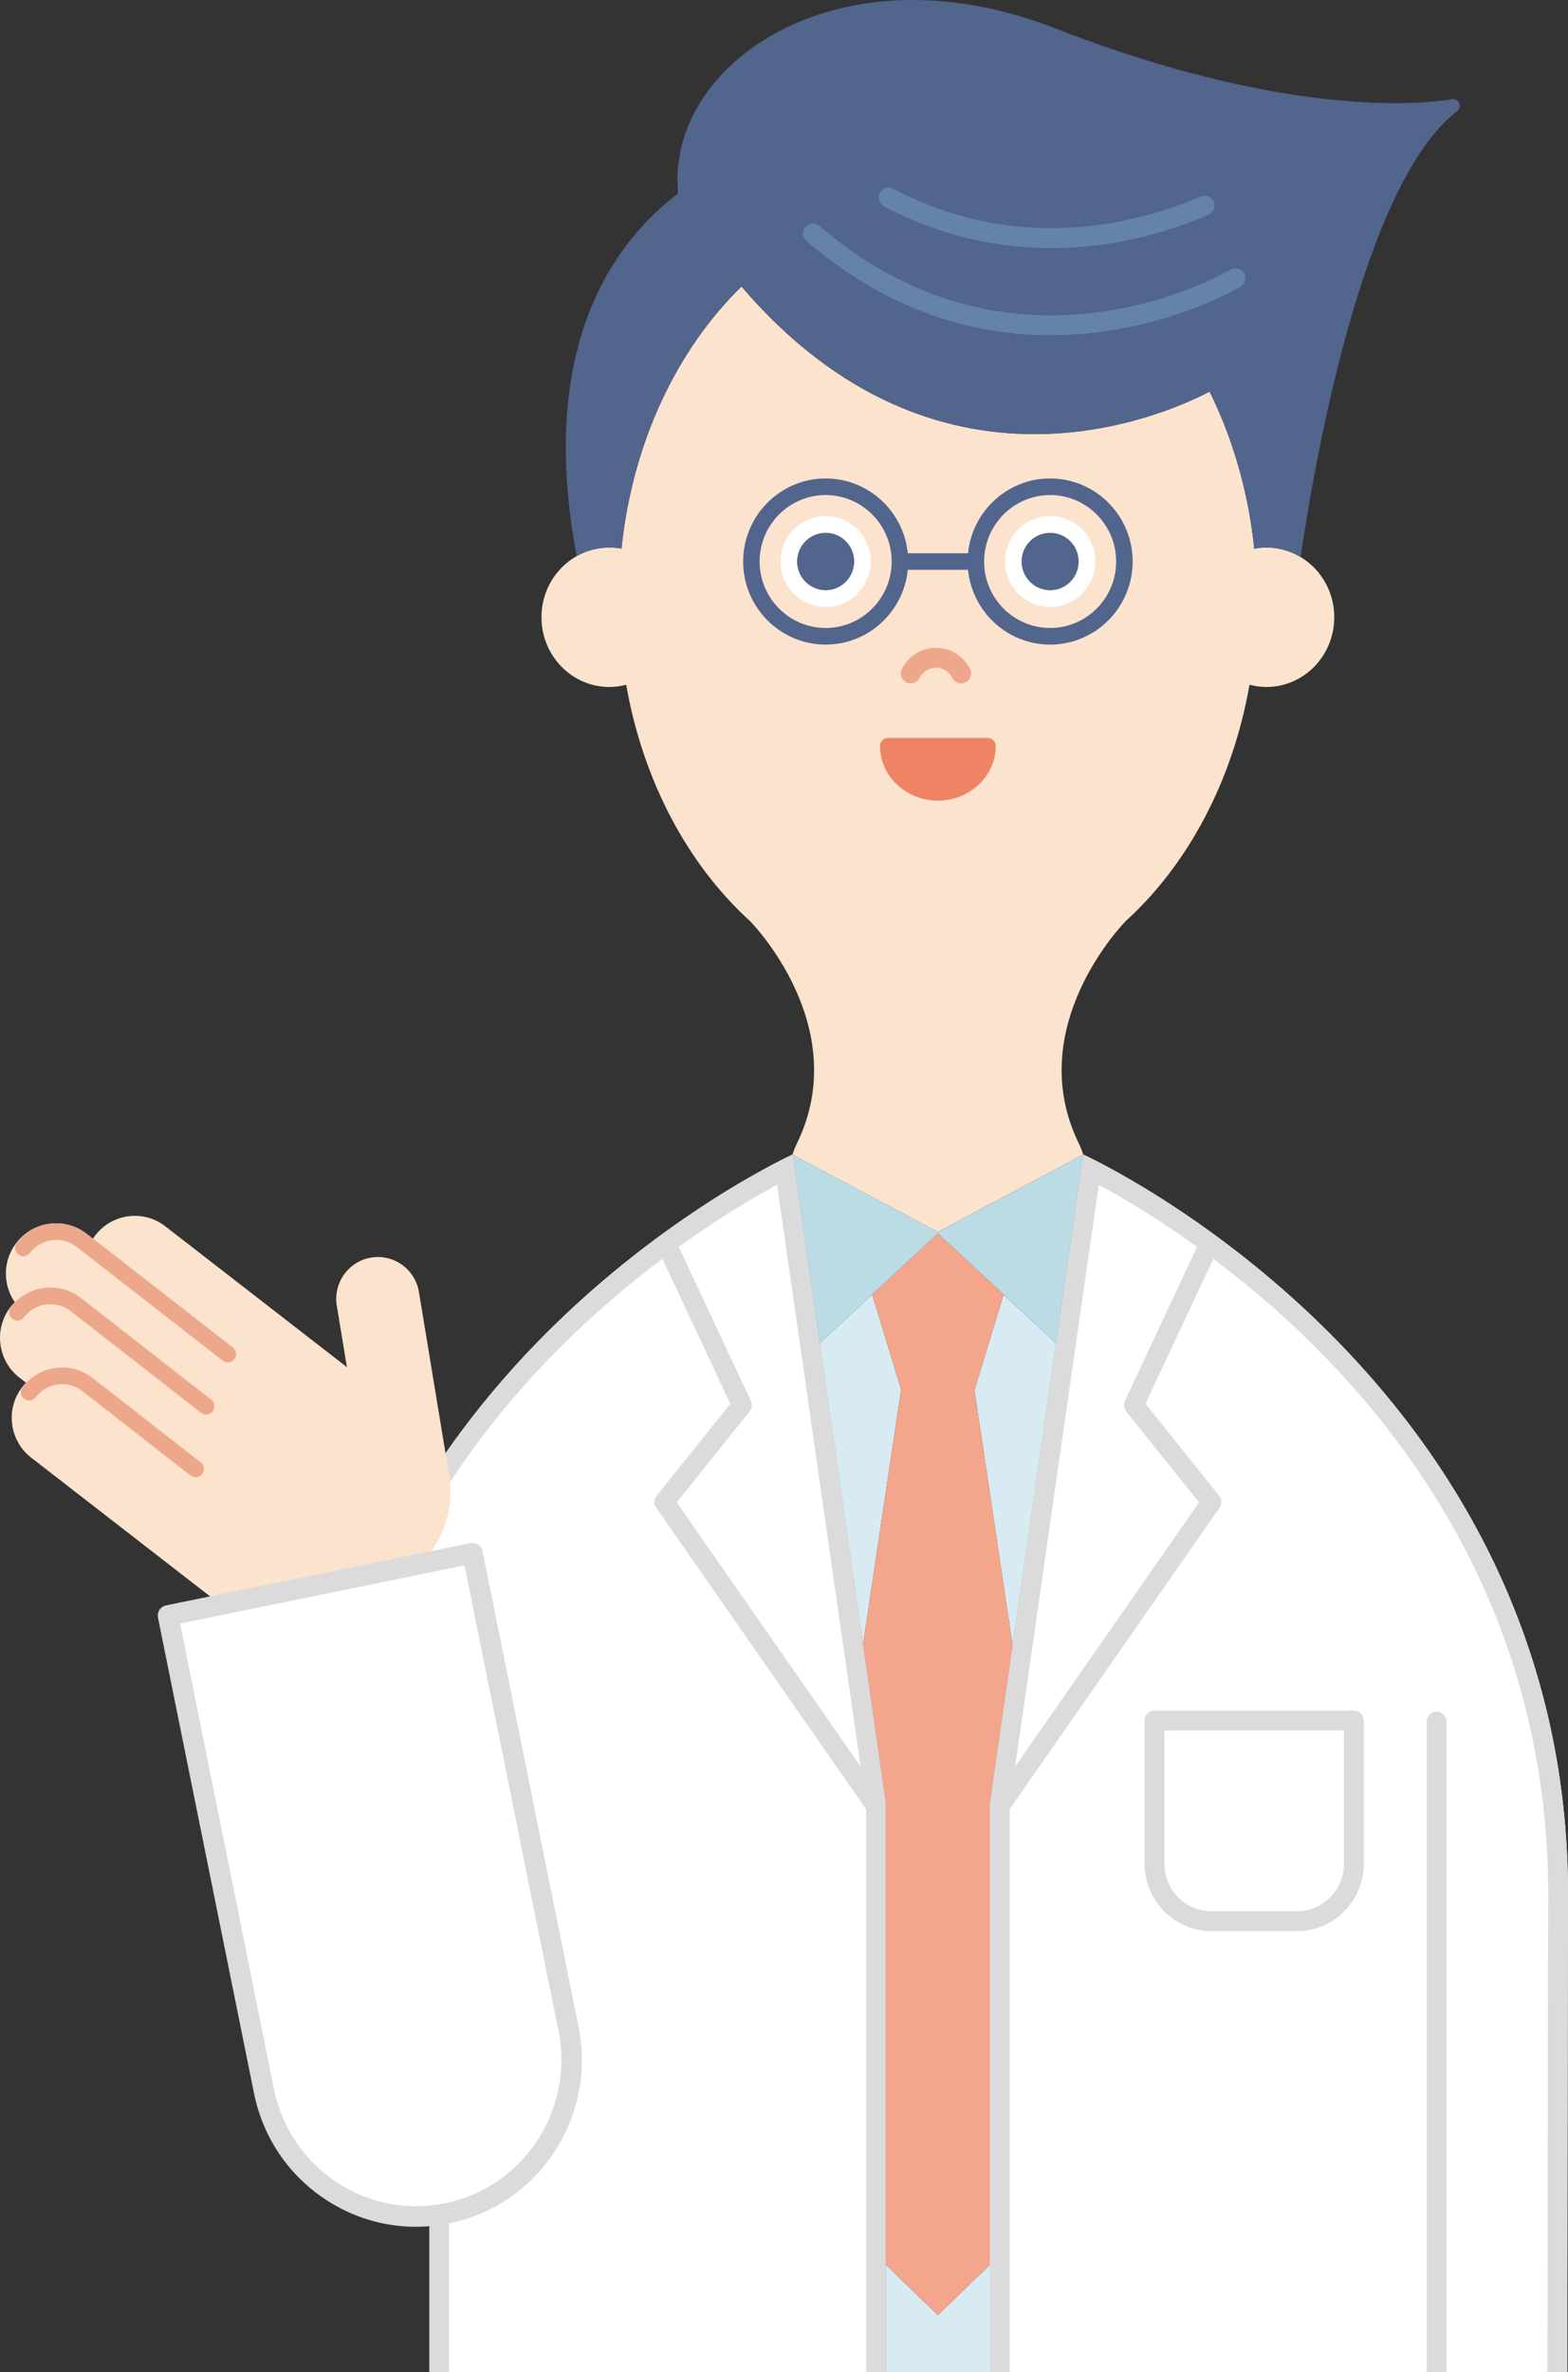 <svg width="80" height="121" viewBox="0 0 80 121" fill="none" xmlns="http://www.w3.org/2000/svg">
<rect x="0" y="0" width="80" height="121" fill="#333333" stroke="none"/>
<g clip-path="url(#clip0_959_4385)">
<path d="M40.443 58.89C40.443 58.89 16.792 69.581 15.738 94.876H22.088V121H45.198V92.002L40.442 58.889L40.443 58.89Z" fill="white"/>
<path d="M45.199 115.524V121H50.503V115.525L47.852 118.094L45.199 115.524Z" fill="#D9EBF2"/>
<path d="M51.66 83.949L53.876 68.512L51.205 66.032L49.723 70.893H49.715L51.664 83.914L51.66 83.949Z" fill="#D9EBF2"/>
<path d="M44.497 66.032L41.826 68.512L44.043 83.949L44.033 83.877L45.972 70.893H45.98L44.497 66.032Z" fill="#D9EBF2"/>
<path d="M79.963 121C79.974 114.301 79.986 99.382 80.001 96.885C80.162 70.144 55.26 58.889 55.26 58.889L50.504 92.002V121H79.963Z" fill="white"/>
<path d="M64.609 27.928C64.398 27.928 64.193 27.951 63.992 27.988C63.692 25.078 62.896 22.365 61.715 19.976C59.285 21.243 47.815 26.277 37.83 14.615C34.541 17.822 32.265 22.569 31.707 27.988C31.507 27.951 31.302 27.928 31.091 27.928C29.177 27.928 27.625 29.521 27.625 31.485C27.625 33.45 29.177 35.042 31.091 35.042C31.387 35.042 31.675 35 31.949 34.928C32.813 39.859 35.111 44.123 38.28 46.995H38.276C38.276 46.995 43.575 52.339 40.66 58.323C40.565 58.518 40.49 58.709 40.434 58.896L47.85 62.838L55.266 58.896C55.209 58.709 55.135 58.518 55.04 58.323C52.124 52.339 57.424 46.997 57.424 46.997H57.42C60.588 44.123 62.887 39.859 63.75 34.928C64.025 35 64.312 35.042 64.609 35.042C66.524 35.042 68.075 33.45 68.075 31.485C68.075 29.521 66.523 27.928 64.609 27.928Z" fill="#FCE3CD"/>
<path d="M74.449 5.249C74.38 5.103 74.218 5.025 74.059 5.058C73.988 5.074 66.873 6.523 53.862 1.454C45.493 -1.807 38.738 0.902 36.004 4.799C34.893 6.384 34.432 8.122 34.594 9.867C31.401 12.291 27.37 17.588 29.425 28.366C29.92 28.087 30.488 27.927 31.092 27.927C31.303 27.927 31.508 27.95 31.708 27.987C32.23 22.919 34.255 18.441 37.205 15.258C37.41 15.038 37.618 14.822 37.831 14.614C46.424 24.649 56.114 22.322 60.199 20.669C60.201 20.669 60.205 20.666 60.207 20.665C60.369 20.6 60.522 20.536 60.666 20.473C60.669 20.47 60.674 20.469 60.678 20.468C60.819 20.406 60.951 20.347 61.074 20.29C61.08 20.287 61.086 20.284 61.091 20.281C61.212 20.225 61.324 20.172 61.426 20.122C61.43 20.119 61.433 20.118 61.437 20.116C61.54 20.064 61.633 20.018 61.715 19.975C62.895 22.364 63.692 25.077 63.992 27.987C64.193 27.95 64.398 27.927 64.609 27.927C65.247 27.927 65.842 28.107 66.356 28.416C67.015 23.915 69.486 9.389 74.345 5.667C74.474 5.568 74.517 5.394 74.447 5.249H74.449Z" fill="#52658C"/>
<path d="M53.578 30.112C54.384 30.112 55.038 29.454 55.038 28.642C55.038 27.831 54.384 27.173 53.578 27.173C52.771 27.173 52.117 27.831 52.117 28.642C52.117 29.454 52.771 30.112 53.578 30.112Z" fill="#52658C"/>
<path d="M53.578 27.173C54.385 27.173 55.039 27.831 55.039 28.642C55.039 29.454 54.385 30.112 53.578 30.112C52.772 30.112 52.118 29.454 52.118 28.642C52.118 27.831 52.772 27.173 53.578 27.173ZM53.578 26.325C52.308 26.325 51.275 27.364 51.275 28.642C51.275 29.921 52.308 30.96 53.578 30.96C54.849 30.96 55.882 29.921 55.882 28.642C55.882 27.364 54.849 26.325 53.578 26.325Z" fill="white"/>
<path d="M42.124 30.112C42.931 30.112 43.585 29.454 43.585 28.642C43.585 27.831 42.931 27.173 42.124 27.173C41.318 27.173 40.664 27.831 40.664 28.642C40.664 29.454 41.318 30.112 42.124 30.112Z" fill="#52658C"/>
<path d="M42.125 27.173C42.932 27.173 43.586 27.831 43.586 28.642C43.586 29.454 42.932 30.112 42.125 30.112C41.319 30.112 40.665 29.454 40.665 28.642C40.665 27.831 41.319 27.173 42.125 27.173ZM42.125 26.325C40.855 26.325 39.822 27.364 39.822 28.642C39.822 29.921 40.855 30.96 42.125 30.96C43.396 30.96 44.428 29.921 44.428 28.642C44.428 27.364 43.396 26.325 42.125 26.325Z" fill="white"/>
<path d="M53.578 24.405C51.398 24.405 49.602 26.081 49.389 28.219H46.315C46.102 26.081 44.305 24.405 42.126 24.405C39.804 24.405 37.916 26.306 37.916 28.642C37.916 30.979 39.804 32.88 42.126 32.88C44.305 32.88 46.102 31.204 46.315 29.066H49.389C49.602 31.204 51.399 32.88 53.578 32.88C55.9 32.88 57.788 30.979 57.788 28.642C57.788 26.306 55.9 24.405 53.578 24.405ZM42.124 32.032C40.268 32.032 38.756 30.511 38.756 28.642C38.756 26.773 40.268 25.252 42.124 25.252C43.981 25.252 45.493 26.773 45.493 28.642C45.493 30.511 43.981 32.032 42.124 32.032ZM53.578 32.032C51.721 32.032 50.21 30.511 50.21 28.642C50.21 26.773 51.721 25.252 53.578 25.252C55.435 25.252 56.947 26.773 56.947 28.642C56.947 30.511 55.435 32.032 53.578 32.032Z" fill="#52658C"/>
<path d="M49.044 34.862C48.86 34.862 48.682 34.76 48.594 34.584C48.431 34.261 48.109 34.06 47.755 34.06C47.402 34.06 47.081 34.261 46.916 34.584C46.79 34.835 46.486 34.933 46.237 34.806C45.988 34.678 45.889 34.372 46.017 34.122C46.354 33.457 47.02 33.043 47.755 33.043C48.49 33.043 49.157 33.456 49.494 34.122C49.621 34.373 49.522 34.678 49.274 34.806C49.2 34.843 49.122 34.862 49.044 34.862Z" fill="#EDA78A"/>
<path d="M53.598 17.099C49.854 17.099 45.444 15.992 41.15 12.296C40.938 12.113 40.912 11.792 41.094 11.579C41.275 11.365 41.594 11.339 41.806 11.523C51.915 20.223 62.664 13.821 62.771 13.755C63.01 13.61 63.32 13.685 63.465 13.926C63.61 14.166 63.535 14.479 63.296 14.624C63.227 14.666 59.144 17.098 53.597 17.098L53.598 17.099Z" fill="#6583A8"/>
<path d="M53.63 12.656C51.024 12.656 48.106 12.108 45.105 10.529C44.858 10.398 44.762 10.091 44.892 9.843C45.022 9.594 45.327 9.497 45.573 9.628C52.079 13.054 58.195 11.345 61.263 10.021C61.518 9.909 61.818 10.03 61.926 10.288C62.036 10.546 61.917 10.845 61.661 10.956C59.839 11.742 56.996 12.656 53.629 12.656H53.63Z" fill="#6583A8"/>
<path d="M66.162 98.508H61.816C59.931 98.508 58.397 96.964 58.397 95.067V87.761C58.397 87.48 58.623 87.252 58.902 87.252H69.075C69.354 87.252 69.58 87.48 69.58 87.761V95.067C69.58 96.964 68.047 98.508 66.162 98.508ZM59.407 88.269V95.066C59.407 96.403 60.487 97.49 61.816 97.49H66.162C67.49 97.49 68.571 96.403 68.571 95.066V88.269H59.408H59.407Z" fill="#DBDBDB"/>
<path d="M49.724 70.893L51.207 66.032L47.852 62.914L44.497 66.032L45.98 70.893H45.972L44.033 83.878L45.2 92.002V115.524L47.853 118.094L50.504 115.525V92.002L51.666 83.914L49.716 70.893H49.724Z" fill="#F3A68C"/>
<path d="M22.408 87.312C22.128 87.312 21.902 87.54 21.902 87.821V121.001H22.913V87.821C22.913 87.54 22.687 87.312 22.408 87.312Z" fill="#DBDBDB"/>
<path d="M73.294 87.312C73.015 87.312 72.789 87.54 72.789 87.821V121.001H73.8V87.821C73.8 87.54 73.574 87.312 73.294 87.312Z" fill="#DBDBDB"/>
<path d="M51.513 121V92.273C51.52 92.265 51.529 92.258 51.535 92.249L62.223 76.905C62.353 76.719 62.344 76.47 62.202 76.293L58.441 71.606L61.904 64.209C63.521 65.423 65.279 66.892 67.031 68.633C70.538 72.124 73.325 75.998 75.311 80.148C77.788 85.322 79.026 90.951 78.99 96.878C78.98 98.658 78.97 105.643 78.962 111.805C78.959 114.392 78.955 118.44 78.953 120.999H79.963C79.973 114.3 79.986 99.38 80.001 96.884C80.162 70.143 55.26 58.888 55.26 58.888L50.504 92.001V120.999H51.515L51.513 121ZM56.058 60.435C57.173 61.035 58.971 62.085 61.074 63.598L57.393 71.461C57.311 71.638 57.335 71.846 57.457 71.998L61.178 76.636L51.797 90.104L56.058 60.436V60.435Z" fill="#DBDBDB"/>
<path d="M40.445 58.901L41.827 68.512L47.852 62.914L53.876 68.512L55.257 58.901L47.852 62.837L40.445 58.901Z" fill="#BBDBE5"/>
<path d="M40.426 58.898C40.426 58.898 40.432 58.896 40.434 58.895L40.426 58.89V58.898Z" fill="#BBDBE5"/>
<path d="M55.268 58.895C55.268 58.895 55.271 58.896 55.276 58.898V58.89L55.268 58.895Z" fill="#BBDBE5"/>
<path d="M53.885 68.448L54.195 66.289L53.885 68.448Z" fill="#D9EBF2"/>
<path d="M40.426 58.898C40.426 58.898 40.432 58.896 40.434 58.895L40.426 58.89V58.898Z" fill="#BBDBE5"/>
<path d="M55.268 58.895C55.268 58.895 55.271 58.896 55.276 58.898V58.89L55.268 58.895Z" fill="#BBDBE5"/>
<path d="M50.687 37.762C50.61 37.685 50.507 37.642 50.399 37.642H45.304C45.196 37.642 45.093 37.685 45.017 37.762C44.94 37.839 44.898 37.943 44.898 38.051C44.904 39.589 46.229 40.839 47.852 40.839C49.474 40.839 50.799 39.589 50.805 38.051C50.805 37.943 50.763 37.839 50.687 37.762Z" fill="#EF8465"/>
<path d="M40.444 58.89C40.444 58.89 16.792 69.581 15.738 94.876H16.75C16.974 89.683 18.195 84.736 20.391 80.149C22.377 75.999 25.164 72.125 28.671 68.635C30.422 66.892 32.181 65.423 33.797 64.21L37.261 71.607L33.5 76.295C33.358 76.471 33.35 76.721 33.479 76.906L44.166 92.25C44.173 92.26 44.181 92.266 44.188 92.275V121.001H45.199V92.003L40.444 58.89ZM34.525 76.635L38.246 71.997C38.368 71.845 38.392 71.638 38.31 71.46L34.629 63.597C36.731 62.086 38.53 61.035 39.645 60.434L43.906 90.101L34.525 76.634V76.635Z" fill="#DBDBDB"/>
<path d="M20.788 80.329C21.413 79.89 21.951 79.304 22.344 78.587C22.843 77.672 23.038 76.671 22.964 75.703C22.962 75.602 22.955 75.499 22.939 75.396L21.375 65.907C21.183 64.742 20.09 63.954 18.932 64.148C17.774 64.341 16.991 65.442 17.184 66.607L17.7 69.738C17.692 69.732 17.685 69.724 17.677 69.718L8.432 62.55C7.32 61.688 5.719 61.896 4.861 63.015C4.817 63.073 4.776 63.133 4.738 63.194L4.402 62.933C3.863 62.516 3.194 62.334 2.521 62.422C1.846 62.51 1.246 62.858 0.831 63.4C0.416 63.943 0.235 64.615 0.323 65.293C0.376 65.706 0.526 66.091 0.755 66.424C0.676 66.503 0.599 66.587 0.529 66.678C0.115 67.221 -0.066 67.893 0.022 68.572C0.109 69.251 0.454 69.855 0.993 70.272L1.326 70.53C1.256 70.603 1.189 70.677 1.128 70.758C0.713 71.3 0.532 71.972 0.62 72.651C0.707 73.33 1.052 73.934 1.591 74.352L11.697 82.188L20.792 80.327L20.788 80.329Z" fill="#FCE3CD"/>
<path d="M9.979 75.354C9.891 75.354 9.802 75.324 9.726 75.266L4.204 70.96C3.845 70.681 3.399 70.559 2.948 70.619C2.497 70.677 2.096 70.909 1.818 71.272C1.675 71.458 1.411 71.493 1.227 71.349C1.043 71.206 1.008 70.94 1.15 70.754C1.565 70.212 2.166 69.865 2.84 69.777C3.515 69.689 4.182 69.87 4.721 70.288L10.244 74.595C10.429 74.738 10.462 75.005 10.32 75.191C10.235 75.3 10.109 75.356 9.981 75.355L9.979 75.354Z" fill="#EDA78A"/>
<path d="M10.51 72.153C10.422 72.153 10.332 72.123 10.257 72.064L3.609 66.881C3.249 66.602 2.803 66.481 2.352 66.539C1.901 66.598 1.5 66.83 1.222 67.193C1.08 67.378 0.815 67.413 0.631 67.27C0.447 67.126 0.412 66.86 0.555 66.675C0.97 66.132 1.57 65.786 2.245 65.697C2.919 65.61 3.587 65.79 4.126 66.208L10.775 71.392C10.96 71.536 10.993 71.803 10.851 71.989C10.766 72.098 10.64 72.154 10.512 72.153H10.51Z" fill="#EDA78A"/>
<path d="M11.617 69.493C11.529 69.493 11.44 69.463 11.364 69.405L3.911 63.602C3.168 63.026 2.097 63.166 1.524 63.913C1.382 64.099 1.117 64.134 0.932 63.99C0.748 63.847 0.713 63.581 0.855 63.395C1.712 62.277 3.314 62.067 4.426 62.93L11.882 68.733C12.066 68.876 12.099 69.143 11.957 69.329C11.872 69.438 11.746 69.496 11.617 69.493Z" fill="#EDA78A"/>
<path d="M8.572 82.404L24.108 79.225L29.008 103.489C29.88 107.804 27.107 112.02 22.819 112.897C18.533 113.774 14.344 110.983 13.472 106.668L8.572 82.404Z" fill="white"/>
<path d="M21.22 113.586C19.579 113.586 17.973 113.103 16.574 112.17C14.693 110.916 13.408 108.999 12.959 106.773L8.059 82.509C8.032 82.373 8.059 82.23 8.136 82.115C8.212 81.998 8.332 81.918 8.467 81.889L24.003 78.712C24.285 78.653 24.561 78.838 24.619 79.121L29.518 103.385C30.445 107.979 27.486 112.478 22.922 113.411C22.356 113.527 21.787 113.584 21.222 113.584L21.22 113.586ZM9.186 82.815L13.981 106.564C14.375 108.515 15.501 110.195 17.149 111.294C18.798 112.393 20.773 112.78 22.712 112.383C26.713 111.564 29.307 107.622 28.495 103.595L23.7 79.846L9.186 82.815Z" fill="#DBDBDB"/>
</g>
<defs>
<clipPath id="clip0_959_4385">
<rect width="80" height="121" fill="white"/>
</clipPath>
</defs>
</svg>

